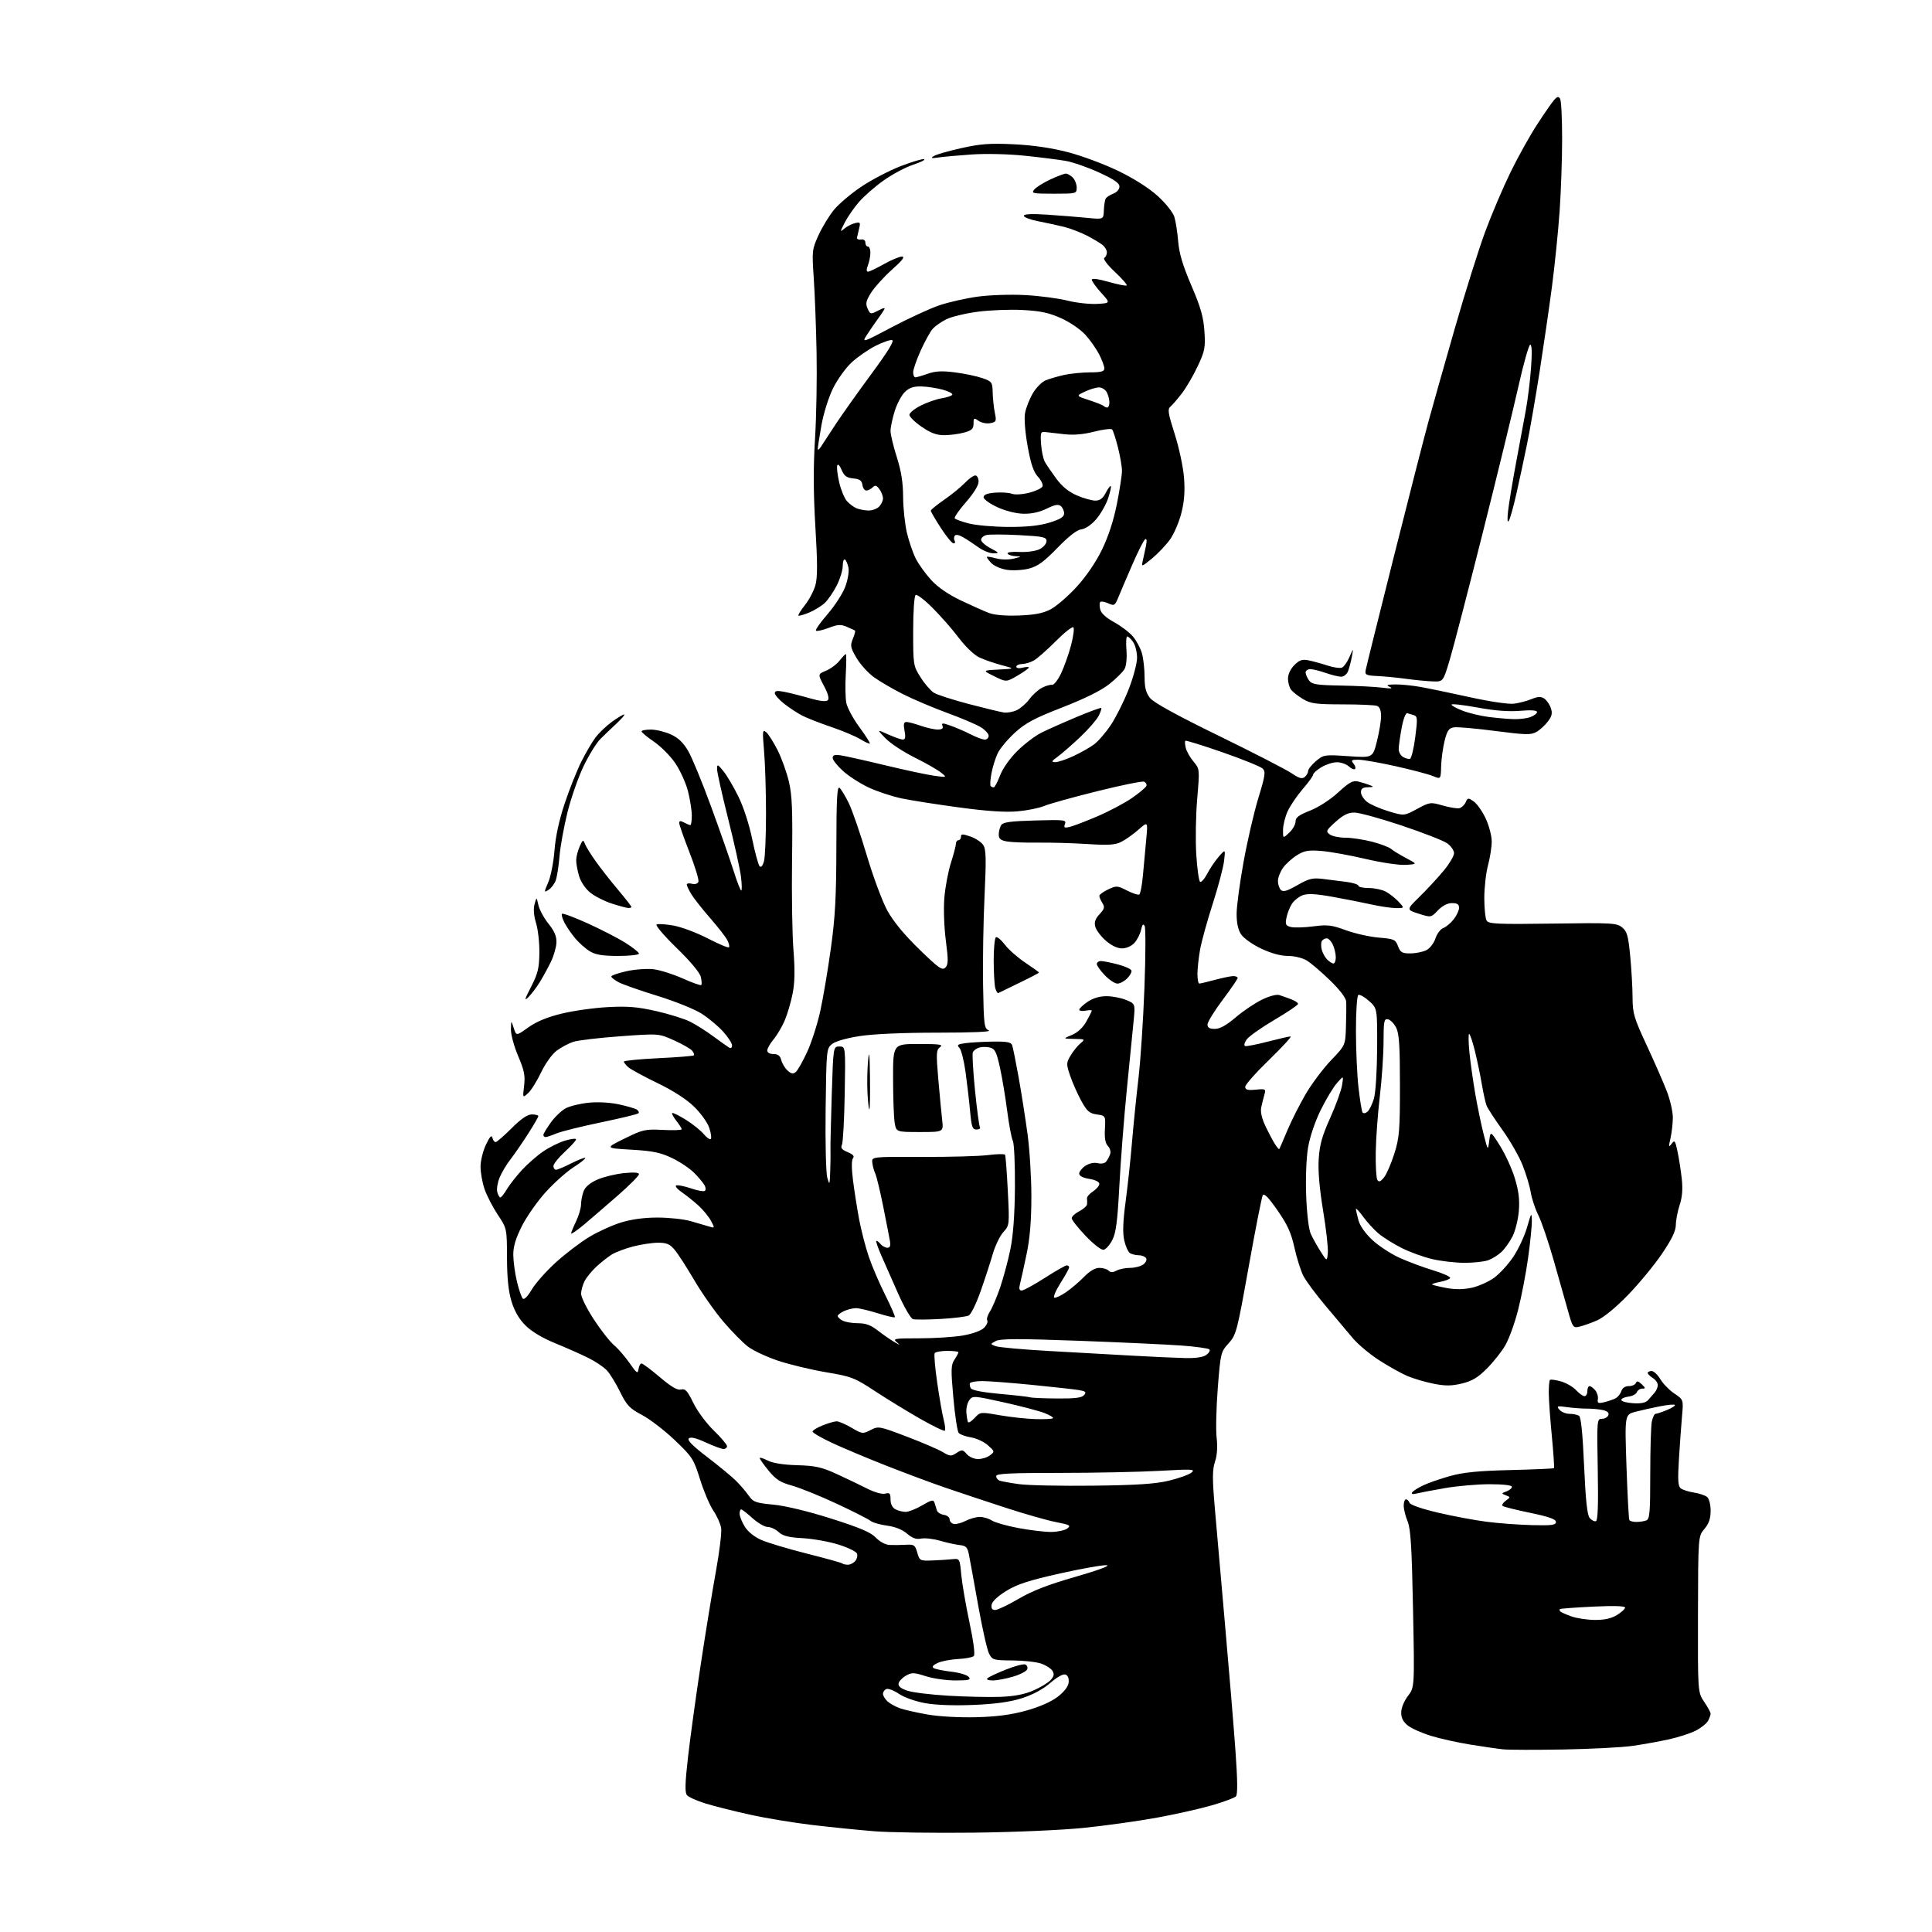 <?xml version="1.0" encoding="UTF-8" standalone="no"?>
<svg 
  version="1.1" 
  xmlns="http://www.w3.org/2000/svg" 
  xmlns:xlink="http://www.w3.org/1999/xlink" 
  xmlns:svg="http://www.w3.org/2000/svg"
  xmlns:rdf="http://www.w3.org/1999/02/22-rdf-syntax-ns#"
  xmlns:cc="http://creativecommons.org/ns#"
  xmlns:dc="http://purl.org/dc/elements/1.1/"
  viewBox="0 0 768 768"
  width="768"
  height="768"
>
<style>svg {background-color: white; }</style>"
<path stroke="none" fill="black" fill-rule="evenodd" d="M387.00,728.51C371.32,728.69 353.55,728.44 347.50,727.95C341.45,727.46 330.43,726.35 323.00,725.47C315.57,724.60 304.34,722.74 298.04,721.34C291.74,719.95 283.81,717.95 280.41,716.90C277.02,715.85 273.72,714.37 273.08,713.60C272.21,712.54 272.31,708.88 273.51,698.35C274.38,690.73 276.66,674.15 278.58,661.50C280.49,648.85 283.21,632.20 284.61,624.50C286.01,616.80 286.94,609.12 286.67,607.43C286.40,605.74 285.01,602.63 283.57,600.51C282.13,598.39 279.76,592.80 278.29,588.09C275.75,579.97 275.23,579.16 268.26,572.51C264.22,568.65 258.35,564.14 255.21,562.48C250.24,559.84 249.14,558.68 246.50,553.30C244.84,549.91 242.45,546.04 241.20,544.71C239.95,543.38 236.58,541.13 233.71,539.72C230.84,538.30 224.94,535.69 220.59,533.91C215.60,531.87 211.28,529.28 208.88,526.88C206.31,524.31 204.51,521.20 203.32,517.29C202.10,513.25 201.56,508.01 201.54,499.92C201.50,488.33 201.50,488.33 197.84,482.82C195.83,479.79 193.47,475.20 192.59,472.62C191.72,470.04 191.01,466.03 191.02,463.72C191.03,461.40 192.00,457.48 193.18,455.00C194.68,451.83 195.44,451.02 195.73,452.25C195.96,453.21 196.53,454.00 197.01,454.00C197.48,454.00 200.34,451.52 203.37,448.50C207.18,444.69 209.66,443.00 211.43,443.00C212.85,443.00 214.00,443.31 214.00,443.68C214.00,444.05 212.10,447.32 209.78,450.93C207.46,454.54 204.33,459.07 202.82,461.00C201.32,462.93 199.42,466.12 198.60,468.09C197.78,470.07 197.36,472.66 197.67,473.84C197.98,475.03 198.53,476.00 198.90,476.00C199.27,476.00 200.43,474.55 201.48,472.77C202.53,470.99 205.20,467.57 207.42,465.16C209.64,462.75 213.43,459.42 215.86,457.76C218.28,456.09 222.22,454.13 224.63,453.41C227.03,452.69 229.00,452.47 229.00,452.92C229.00,453.37 226.98,455.61 224.50,457.89C222.03,460.17 220.00,462.71 220.00,463.52C220.00,464.33 220.46,465.00 221.03,465.00C221.60,465.00 224.35,463.84 227.13,462.43C229.92,461.02 232.40,460.06 232.64,460.30C232.88,460.55 230.79,462.21 228.00,464.00C225.21,465.79 220.23,470.23 216.93,473.88C213.63,477.52 209.37,483.60 207.46,487.38C204.97,492.34 204.01,495.56 204.04,498.88C204.06,501.42 204.70,506.15 205.48,509.39C206.25,512.63 207.30,515.70 207.81,516.21C208.37,516.77 209.76,515.38 211.37,512.63C212.83,510.15 217.14,505.29 220.95,501.83C224.77,498.37 230.72,493.83 234.18,491.74C237.64,489.65 243.34,487.05 246.84,485.97C250.97,484.69 256.08,484.00 261.39,484.00C265.88,484.00 271.80,484.63 274.53,485.41C277.26,486.18 280.56,487.15 281.85,487.55C284.16,488.27 284.17,488.23 282.68,485.39C281.85,483.80 279.67,481.11 277.84,479.41C276.00,477.71 272.96,475.26 271.08,473.97C269.19,472.67 268.19,471.44 268.84,471.22C269.50,471.00 272.11,471.53 274.64,472.39C277.18,473.26 279.64,473.72 280.13,473.42C280.63,473.11 280.61,472.15 280.09,471.19C279.58,470.26 277.74,468.05 275.99,466.28C274.25,464.51 270.28,461.84 267.16,460.35C262.55,458.14 259.55,457.52 251.00,457.02C240.50,456.41 240.50,456.41 248.25,452.60C255.52,449.01 256.45,448.80 263.50,449.16C267.62,449.37 271.00,449.25 271.00,448.90C271.00,448.56 270.05,447.06 268.89,445.58C267.72,444.10 266.97,442.70 267.21,442.46C267.45,442.22 269.86,443.40 272.57,445.08C275.28,446.76 278.49,449.33 279.71,450.78C280.92,452.23 282.20,453.13 282.56,452.78C282.91,452.42 282.64,450.44 281.95,448.36C281.27,446.28 278.56,442.49 275.92,439.93C272.87,436.95 267.59,433.55 261.32,430.52C255.92,427.91 250.71,425.08 249.75,424.23C248.79,423.38 248.00,422.38 248.00,422.00C248.00,421.62 254.15,421.02 261.67,420.65C269.18,420.29 275.55,419.79 275.81,419.52C276.07,419.26 275.76,418.42 275.13,417.65C274.49,416.89 271.24,415.04 267.91,413.54C261.85,410.82 261.85,410.82 246.50,411.94C238.06,412.55 229.66,413.55 227.83,414.16C226.00,414.78 223.06,416.35 221.29,417.66C219.46,419.02 216.80,422.73 215.08,426.33C213.43,429.79 211.11,433.49 209.91,434.56C207.75,436.50 207.75,436.50 208.34,431.61C208.82,427.58 208.40,425.49 205.96,419.76C204.32,415.90 203.05,411.16 203.10,409.15C203.20,405.50 203.20,405.50 204.22,408.66C205.24,411.82 205.24,411.82 209.96,408.44C213.12,406.16 217.44,404.36 223.09,402.97C227.71,401.83 236.00,400.65 241.50,400.35C249.51,399.92 253.35,400.23 260.83,401.92C265.96,403.09 272.03,404.98 274.33,406.13C276.62,407.28 280.75,409.89 283.50,411.93C286.25,413.96 289.06,415.96 289.75,416.37C290.53,416.84 291.00,416.54 291.00,415.56C291.00,414.71 289.40,412.24 287.45,410.07C285.49,407.91 281.66,404.71 278.93,402.96C276.20,401.20 268.36,398.04 261.52,395.93C254.67,393.82 247.70,391.38 246.03,390.52C244.37,389.65 243.00,388.60 243.00,388.18C243.00,387.76 245.72,386.81 249.04,386.07C252.37,385.33 257.20,384.98 259.79,385.29C262.38,385.60 267.60,387.25 271.39,388.95C275.19,390.65 278.50,391.83 278.76,391.57C279.03,391.31 278.94,389.83 278.57,388.30C278.17,386.61 274.34,382.04 268.95,376.81C264.03,372.03 260.45,367.84 260.99,367.51C261.53,367.17 264.57,367.36 267.74,367.93C270.91,368.50 277.04,370.80 281.36,373.04C285.68,375.28 289.47,376.87 289.78,376.56C290.08,376.25 289.77,374.93 289.07,373.63C288.37,372.32 285.29,368.38 282.23,364.88C279.17,361.37 275.85,357.15 274.84,355.50C273.83,353.85 273.01,352.11 273.00,351.63C273.00,351.16 273.93,351.01 275.06,351.31C276.27,351.62 277.33,351.30 277.63,350.52C277.91,349.80 276.31,344.52 274.07,338.79C271.83,333.07 270.00,327.83 270.00,327.16C270.00,326.25 270.51,326.20 271.93,326.96C273.00,327.53 274.12,328.00 274.43,328.00C274.75,328.00 275.00,326.29 275.00,324.21C275.00,322.13 274.31,317.74 273.47,314.46C272.62,311.18 270.34,306.17 268.40,303.33C266.45,300.48 262.65,296.66 259.96,294.83C257.26,293.00 255.04,291.16 255.03,290.75C255.01,290.34 256.69,290.01 258.75,290.02C260.81,290.03 264.37,290.89 266.65,291.93C269.58,293.26 271.62,295.20 273.56,298.51C275.07,301.09 279.21,311.14 282.75,320.85C286.30,330.56 290.30,341.99 291.64,346.25C292.98,350.51 294.34,354.00 294.65,354.00C294.97,354.00 294.92,351.50 294.54,348.44C294.15,345.38 291.85,334.99 289.42,325.35C286.99,315.71 285.02,306.85 285.04,305.66C285.07,303.67 285.26,303.73 287.53,306.50C288.89,308.15 291.56,312.66 293.47,316.53C295.53,320.69 297.79,327.62 299.00,333.50C300.13,338.97 301.46,343.86 301.97,344.37C302.53,344.93 303.20,344.16 303.69,342.39C304.14,340.80 304.50,332.30 304.50,323.50C304.50,314.70 304.16,303.50 303.73,298.61C303.04,290.54 303.11,289.85 304.57,291.05C305.44,291.78 307.48,294.99 309.10,298.19C310.71,301.39 312.74,307.04 313.61,310.75C314.88,316.18 315.12,322.30 314.85,342.00C314.67,355.48 314.92,371.52 315.41,377.66C316.04,385.63 315.95,390.58 315.08,394.97C314.42,398.36 312.99,403.18 311.92,405.69C310.84,408.20 308.84,411.58 307.48,413.21C306.12,414.83 305.00,416.79 305.00,417.58C305.00,418.43 306.00,419.00 307.48,419.00C309.27,419.00 310.13,419.67 310.57,421.43C310.91,422.76 312.03,424.62 313.07,425.56C314.52,426.87 315.29,427.01 316.33,426.14C317.09,425.51 319.13,421.91 320.87,418.14C322.60,414.37 324.95,407.06 326.08,401.89C327.21,396.73 329.10,385.52 330.28,377.00C332.00,364.66 332.44,356.47 332.47,336.83C332.49,317.47 332.76,312.39 333.73,313.19C334.40,313.75 336.08,316.52 337.45,319.35C338.82,322.18 342.01,331.45 344.54,339.95C347.06,348.45 350.75,358.35 352.72,361.95C355.08,366.24 359.43,371.53 365.34,377.28C373.13,384.87 374.56,385.87 375.78,384.65C376.98,383.45 377.01,381.78 375.98,373.86C375.29,368.56 375.04,361.18 375.40,356.83C375.75,352.61 376.93,346.36 378.02,342.95C379.11,339.53 380.00,336.12 380.00,335.37C380.00,334.62 380.45,334.00 381.00,334.00C381.55,334.00 382.00,333.38 382.00,332.62C382.00,331.46 382.60,331.44 385.73,332.52C387.78,333.22 390.08,334.74 390.84,335.89C391.98,337.60 392.08,341.25 391.37,356.24C390.89,366.28 390.63,382.20 390.79,391.62C391.07,407.56 391.22,408.79 393.07,409.62C394.29,410.16 386.49,410.50 372.78,410.50C359.00,410.50 347.15,411.02 341.73,411.86C336.51,412.66 332.06,413.94 330.73,415.02C328.55,416.78 328.49,417.38 328.20,440.83C328.03,454.20 328.33,466.31 328.86,468.17C329.76,471.29 329.83,471.12 330.03,465.50C330.15,462.20 330.19,458.38 330.13,457.00C330.07,455.62 330.30,445.84 330.63,435.25C331.24,416.00 331.24,416.00 333.68,416.00C336.12,416.00 336.12,416.00 335.79,434.75C335.61,445.06 335.11,454.22 334.68,455.11C334.09,456.32 334.66,457.03 336.96,457.99C339.09,458.87 339.74,459.61 339.08,460.40C338.48,461.12 338.48,464.32 339.06,469.02C339.57,473.14 340.67,480.13 341.49,484.57C342.32,489.01 344.06,495.76 345.36,499.57C346.66,503.38 349.61,510.26 351.92,514.85C354.23,519.45 355.94,523.39 355.71,523.62C355.48,523.85 352.42,523.13 348.90,522.03C345.38,520.93 341.51,520.02 340.30,520.01C339.09,520.01 336.95,520.52 335.55,521.16C334.15,521.80 333.00,522.68 333.00,523.13C333.00,523.57 333.87,524.40 334.93,524.96C336.00,525.53 338.75,526.00 341.04,526.00C344.11,526.00 346.18,526.75 348.86,528.85C350.86,530.41 353.85,532.49 355.50,533.45C357.77,534.79 358.03,534.82 356.56,533.61C354.75,532.11 355.37,532.00 365.48,532.00C371.45,532.00 379.24,531.49 382.79,530.88C386.59,530.22 390.04,528.96 391.16,527.84C392.21,526.79 392.79,525.47 392.45,524.92C392.11,524.37 392.59,522.75 393.51,521.34C394.44,519.93 396.27,515.61 397.59,511.74C398.90,507.88 400.73,501.07 401.64,496.61C402.75,491.21 403.36,482.98 403.45,472.00C403.52,462.93 403.15,454.60 402.62,453.50C402.08,452.40 401.07,447.00 400.36,441.50C399.65,436.00 398.35,428.24 397.47,424.25C396.11,418.12 395.50,416.91 393.50,416.41C392.21,416.09 390.25,416.10 389.16,416.45C388.08,416.79 386.97,417.65 386.70,418.35C386.43,419.05 386.82,425.80 387.57,433.36C388.33,440.91 389.21,447.52 389.53,448.05C389.85,448.57 389.26,449.00 388.20,449.00C386.55,449.00 386.20,448.00 385.63,441.75C385.27,437.76 384.45,430.75 383.82,426.16C383.19,421.57 382.08,417.22 381.35,416.49C380.25,415.40 380.67,415.09 383.76,414.67C385.82,414.39 390.71,414.11 394.63,414.05C400.06,413.96 401.89,414.28 402.32,415.40C402.63,416.20 403.79,421.96 404.91,428.18C406.02,434.41 407.62,444.58 408.46,450.78C409.31,456.99 409.99,468.24 409.99,475.78C409.98,485.31 409.40,492.25 408.09,498.50C407.06,503.45 405.89,508.74 405.50,510.25C404.98,512.25 405.15,513.00 406.14,513.00C406.89,513.00 411.01,510.75 415.30,508.00C419.60,505.25 423.53,503.00 424.05,503.00C424.57,503.00 425.00,503.36 425.00,503.80C425.00,504.23 423.45,507.05 421.55,510.05C419.66,513.05 418.56,515.66 419.11,515.85C419.65,516.04 421.79,515.03 423.86,513.60C425.92,512.17 429.13,509.42 431.00,507.50C433.17,505.26 435.33,504.00 437.00,504.00C438.43,504.00 440.09,504.49 440.69,505.09C441.48,505.88 442.35,505.88 443.83,505.09C444.95,504.49 447.39,504.00 449.24,504.00C451.10,504.00 453.45,503.39 454.46,502.65C455.48,501.91 455.99,500.79 455.59,500.15C455.20,499.52 453.90,498.99 452.69,498.98C451.49,498.98 449.90,498.59 449.18,498.13C448.45,497.67 447.43,495.39 446.90,493.06C446.23,490.08 446.39,485.55 447.45,477.67C448.27,471.53 449.42,460.88 449.99,454.00C450.57,447.12 451.72,435.74 452.55,428.70C453.38,421.66 454.46,405.46 454.93,392.70C455.41,379.94 455.45,368.86 455.02,368.08C454.45,367.06 454.05,367.52 453.57,369.70C453.20,371.37 452.01,373.69 450.91,374.86C449.76,376.11 447.70,377.00 446.00,377.00C444.15,377.00 441.76,375.85 439.53,373.89C437.58,372.18 435.71,369.68 435.37,368.33C434.93,366.57 435.41,365.19 437.09,363.40C439.06,361.30 439.24,360.61 438.21,358.97C437.55,357.90 437.00,356.62 437.00,356.13C437.00,355.63 438.56,354.49 440.47,353.58C443.78,352.01 444.14,352.03 448.01,354.00C450.24,355.14 452.44,355.85 452.89,355.57C453.34,355.29 454.00,351.79 454.35,347.78C454.71,343.78 455.29,337.35 455.66,333.51C456.31,326.52 456.31,326.52 452.64,329.74C450.62,331.51 447.58,333.69 445.87,334.57C443.31,335.89 440.87,336.06 432.13,335.51C426.28,335.14 417.45,334.89 412.50,334.96C407.55,335.02 402.04,334.81 400.25,334.49C397.74,334.04 397.00,333.41 397.02,331.70C397.02,330.49 397.46,328.82 397.98,328.00C398.72,326.83 401.69,326.42 411.47,326.15C423.09,325.82 423.97,325.92 423.34,327.54C422.79,328.99 423.10,329.20 425.09,328.75C426.41,328.46 431.32,326.59 436.00,324.60C440.68,322.62 446.94,319.31 449.93,317.25C452.92,315.19 455.53,312.99 455.72,312.37C455.92,311.75 455.48,311.02 454.75,310.73C454.02,310.45 445.57,312.17 435.99,314.56C426.40,316.95 416.97,319.57 415.03,320.40C413.09,321.22 408.35,322.18 404.50,322.52C399.73,322.95 392.39,322.47 381.50,321.00C372.70,319.82 362.35,318.20 358.50,317.40C354.65,316.59 348.74,314.65 345.38,313.08C342.01,311.51 337.40,308.55 335.13,306.50C332.86,304.44 331.00,302.10 331.00,301.27C331.00,300.16 331.82,299.90 334.25,300.27C336.04,300.54 344.02,302.32 352.00,304.24C359.98,306.16 368.75,308.03 371.50,308.40C376.50,309.07 376.50,309.07 374.00,307.06C372.62,305.96 367.90,303.27 363.50,301.08C359.10,298.90 353.93,295.48 352.00,293.50C348.50,289.88 348.50,289.88 353.00,291.92C355.48,293.04 358.11,293.97 358.86,293.98C359.88,293.99 360.06,293.11 359.57,290.50C359.07,287.84 359.25,287.00 360.33,287.00C361.11,287.00 363.66,287.68 366.00,288.50C368.34,289.32 371.37,290.00 372.73,290.00C374.48,290.00 375.05,289.57 374.66,288.56C374.19,287.33 374.64,287.31 377.90,288.47C379.99,289.20 383.55,290.75 385.81,291.90C388.07,293.06 390.61,294.00 391.46,294.00C392.31,294.00 393.00,293.32 393.00,292.49C393.00,291.65 391.56,290.09 389.79,289.02C388.03,287.95 382.07,285.42 376.54,283.40C371.02,281.38 363.12,278.03 359.00,275.96C354.88,273.89 349.62,270.82 347.32,269.14C345.02,267.46 341.93,264.03 340.46,261.52C338.06,257.42 337.91,256.64 339.02,253.94C339.71,252.29 340.10,250.82 339.88,250.67C339.67,250.52 338.21,249.85 336.63,249.17C334.23,248.14 333.02,248.21 329.35,249.61C326.93,250.53 324.69,251.02 324.36,250.70C324.04,250.37 326.10,247.43 328.94,244.16C331.78,240.89 334.94,236.03 335.96,233.35C336.99,230.65 337.58,227.24 337.29,225.72C337.00,224.21 336.36,222.73 335.88,222.43C335.40,222.13 335.00,223.27 335.00,224.97C335.00,226.67 333.92,230.19 332.60,232.78C331.28,235.38 329.13,238.49 327.84,239.70C326.54,240.91 323.74,242.63 321.63,243.51C319.51,244.39 317.60,244.93 317.38,244.71C317.16,244.49 318.33,242.60 319.98,240.52C321.64,238.44 323.51,234.88 324.14,232.62C325.00,229.53 324.99,223.75 324.13,209.50C323.33,196.14 323.28,185.75 323.98,174.50C324.53,165.70 324.80,150.18 324.60,140.00C324.40,129.82 323.89,116.50 323.47,110.40C322.74,99.70 322.81,99.09 325.39,93.47C326.85,90.26 329.62,85.72 331.54,83.38C333.46,81.04 338.37,76.89 342.46,74.16C346.54,71.43 353.55,67.78 358.04,66.04C362.53,64.31 366.72,63.07 367.35,63.28C367.98,63.50 366.02,64.49 363.00,65.48C359.98,66.48 354.69,69.29 351.26,71.73C347.82,74.17 343.40,78.04 341.42,80.33C339.44,82.62 336.91,86.30 335.78,88.50C333.87,92.23 333.86,92.39 335.62,90.89C336.65,90.01 338.55,89.03 339.84,88.71C341.96,88.19 342.12,88.39 341.51,90.80C341.15,92.27 340.77,93.92 340.67,94.48C340.58,95.04 341.29,95.37 342.25,95.21C343.29,95.03 344.00,95.54 344.00,96.46C344.00,97.31 344.45,98.00 345.00,98.00C345.55,98.00 346.00,99.10 346.00,100.43C346.00,101.77 345.56,104.02 345.02,105.43C344.38,107.12 344.39,108.00 345.04,108.00C345.58,108.00 348.42,106.65 351.35,105.00C354.27,103.35 357.50,102.00 358.53,102.00C359.85,102.00 358.70,103.52 354.61,107.16C351.43,109.99 347.70,114.11 346.31,116.29C344.23,119.60 343.99,120.68 344.89,122.67C345.95,124.99 346.07,125.02 349.10,123.45C351.38,122.27 352.01,122.19 351.43,123.17C351.00,123.90 349.66,125.85 348.45,127.50C347.25,129.15 345.42,131.84 344.38,133.47C342.59,136.29 343.07,136.13 354.50,130.08C361.10,126.58 369.59,122.67 373.36,121.38C377.13,120.10 384.10,118.53 388.86,117.89C393.69,117.25 401.99,116.99 407.70,117.31C413.31,117.62 420.80,118.61 424.34,119.50C427.88,120.39 433.18,120.97 436.12,120.81C441.46,120.50 441.46,120.50 437.73,116.38C435.68,114.11 434.00,111.78 434.00,111.20C434.00,110.54 436.52,110.86 440.68,112.05C444.36,113.10 447.60,113.74 447.87,113.46C448.15,113.18 446.03,110.75 443.16,108.06C440.24,105.32 438.39,102.88 438.97,102.52C439.54,102.17 440.00,101.17 440.00,100.30C440.00,99.43 439.21,98.10 438.25,97.34C437.29,96.57 434.48,94.91 432.00,93.63C429.52,92.36 425.48,90.81 423.00,90.19C420.52,89.57 415.91,88.57 412.75,87.96C409.59,87.35 407.00,86.38 407.00,85.79C407.00,85.07 409.99,84.92 416.25,85.33C421.34,85.67 428.46,86.24 432.08,86.59C438.67,87.25 438.67,87.25 438.80,83.57C438.88,81.55 439.22,79.45 439.57,78.89C439.91,78.33 441.28,77.47 442.60,76.96C443.96,76.44 445.00,75.23 445.00,74.16C445.00,72.78 442.85,71.30 436.86,68.56C432.38,66.51 426.42,64.43 423.61,63.95C420.80,63.46 413.43,62.53 407.22,61.89C400.72,61.22 391.83,61.02 386.22,61.41C380.88,61.78 374.93,62.31 373.00,62.60C370.19,63.01 369.84,62.90 371.23,62.02C372.19,61.41 377.14,59.99 382.23,58.86C389.82,57.17 393.59,56.90 403.00,57.35C410.54,57.71 417.95,58.79 424.50,60.49C430.00,61.91 439.05,65.29 444.62,67.99C450.93,71.06 456.83,74.82 460.30,78.00C463.46,80.88 466.29,84.47 466.85,86.29C467.38,88.06 468.06,92.43 468.35,96.01C468.73,100.72 470.18,105.56 473.59,113.51C477.31,122.18 478.40,126.02 478.78,131.68C479.21,138.17 478.95,139.50 476.13,145.53C474.42,149.19 471.58,154.06 469.83,156.35C468.08,158.63 466.02,161.02 465.25,161.66C464.07,162.65 464.33,164.32 466.97,172.56C468.70,177.97 470.34,185.67 470.67,189.89C471.08,195.33 470.78,199.35 469.60,204.00C468.69,207.57 466.66,212.29 465.08,214.49C463.51,216.68 460.30,220.05 457.95,221.99C453.80,225.40 453.69,225.43 454.25,223.00C454.56,221.62 455.13,218.98 455.52,217.12C455.96,214.98 455.85,213.97 455.22,214.36C454.67,214.70 452.41,219.14 450.20,224.24C447.98,229.33 445.48,235.19 444.64,237.25C443.19,240.78 442.95,240.94 440.55,239.84C439.14,239.20 437.71,238.95 437.38,239.29C437.04,239.63 437.03,240.98 437.36,242.28C437.73,243.79 439.75,245.64 442.91,247.35C445.64,248.84 449.00,251.40 450.39,253.06C451.79,254.71 453.39,257.74 453.96,259.78C454.52,261.83 454.99,266.03 454.99,269.12C455.00,273.34 455.53,275.41 457.15,277.46C458.58,279.28 467.66,284.28 484.40,292.45C498.20,299.19 511.25,305.90 513.39,307.35C516.38,309.39 517.60,309.74 518.64,308.88C519.39,308.26 520.00,307.18 520.00,306.47C520.00,305.76 521.40,304.00 523.12,302.55C526.17,299.99 526.47,299.94 535.97,300.59C545.69,301.26 545.69,301.26 547.35,294.68C548.26,291.05 549.00,286.54 549.00,284.65C549.00,282.44 548.44,281.00 547.42,280.61C546.55,280.27 540.36,280.00 533.67,280.00C523.13,279.99 521.03,279.71 518.00,277.91C516.08,276.76 513.94,275.10 513.25,274.22C512.56,273.34 512.00,271.33 512.00,269.76C512.00,268.04 513.00,265.90 514.53,264.38C516.59,262.32 517.65,261.98 520.28,262.52C522.05,262.88 525.40,263.81 527.72,264.57C530.05,265.33 532.60,265.71 533.40,265.40C534.20,265.09 535.57,263.19 536.44,261.17C538.04,257.50 538.04,257.50 537.39,261.00C537.04,262.93 536.36,265.51 535.90,266.75C535.43,268.00 534.20,269.00 533.15,269.00C532.11,269.00 529.34,268.33 527.00,267.50C524.66,266.68 521.91,266.00 520.87,266.00C519.84,266.00 519.00,266.59 519.00,267.31C519.00,268.03 519.61,269.45 520.35,270.47C521.52,272.06 523.31,272.35 533.10,272.52C539.37,272.63 546.75,273.01 549.50,273.37C552.93,273.81 553.87,273.72 552.50,273.08C550.87,272.31 551.25,272.13 554.57,272.07C556.80,272.03 561.30,272.47 564.57,273.05C567.83,273.63 576.72,275.48 584.32,277.15C592.24,278.90 599.71,280.00 601.82,279.73C603.84,279.48 606.97,278.66 608.78,277.91C611.19,276.90 612.51,276.83 613.78,277.62C614.72,278.22 615.92,279.90 616.44,281.36C617.19,283.45 616.96,284.58 615.35,286.75C614.22,288.26 612.17,290.15 610.77,290.94C608.55,292.20 606.54,292.15 594.37,290.57C586.74,289.57 579.38,288.93 578.00,289.13C575.93,289.44 575.29,290.36 574.25,294.50C573.57,297.25 572.95,301.82 572.87,304.65C572.74,309.79 572.74,309.79 569.62,308.49C567.90,307.78 561.27,306.03 554.88,304.60C548.49,303.17 541.80,302.00 540.01,302.00C537.21,302.00 536.93,302.21 538.02,303.52C538.72,304.36 539.00,305.33 538.65,305.68C538.30,306.03 537.19,305.57 536.18,304.66C535.17,303.75 533.03,303.00 531.42,303.00C529.81,303.01 527.04,303.90 525.25,304.99C523.46,306.08 522.00,307.40 522.00,307.92C522.00,308.45 520.13,311.04 517.84,313.68C515.56,316.32 512.87,320.29 511.86,322.49C510.86,324.70 510.03,328.04 510.02,329.92C510.00,333.35 510.00,333.35 512.50,331.00C513.88,329.71 515.00,327.72 515.00,326.57C515.00,324.97 516.31,323.98 520.75,322.24C524.11,320.92 528.76,317.92 531.92,315.02C536.40,310.92 537.79,310.16 539.92,310.67C541.34,311.02 543.40,311.65 544.50,312.09C546.24,312.77 546.14,312.88 543.75,312.94C541.72,312.98 541.00,313.51 541.00,314.93C541.00,315.99 542.08,317.70 543.39,318.74C544.71,319.77 548.56,321.46 551.96,322.49C558.13,324.36 558.13,324.36 563.32,321.56C568.37,318.84 568.63,318.80 573.50,320.20C576.25,320.99 579.23,321.47 580.12,321.27C581.01,321.07 582.13,320.02 582.62,318.93C583.45,317.07 583.63,317.05 585.86,318.61C587.15,319.52 589.29,322.57 590.60,325.38C591.91,328.20 592.98,332.30 592.98,334.50C592.98,336.70 592.31,340.98 591.50,344.00C590.69,347.02 590.03,352.88 590.03,357.00C590.03,361.12 590.46,365.18 590.98,366.00C591.79,367.28 595.56,367.45 617.21,367.14C640.72,366.80 642.66,366.90 644.80,368.64C646.77,370.23 647.25,371.92 648.03,380.00C648.53,385.23 648.96,392.65 648.97,396.50C649.00,402.87 649.50,404.58 654.58,415.50C657.65,422.10 661.25,430.32 662.58,433.77C663.91,437.22 664.99,441.95 664.98,444.27C664.96,446.60 664.54,450.30 664.04,452.50C663.25,455.95 663.31,456.25 664.47,454.69C665.68,453.06 665.91,453.35 666.83,457.69C667.40,460.34 668.15,465.20 668.52,468.50C668.98,472.68 668.73,475.86 667.69,479.00C666.88,481.48 666.19,485.04 666.17,486.92C666.14,489.39 664.56,492.64 660.58,498.51C657.53,503.00 651.45,510.36 647.06,514.87C642.21,519.86 637.41,523.79 634.80,524.91C632.43,525.93 629.31,527.03 627.86,527.37C625.32,527.96 625.15,527.72 623.21,520.74C622.10,516.76 619.52,507.65 617.47,500.50C615.42,493.35 612.73,485.48 611.49,483.00C610.25,480.52 608.91,476.48 608.50,474.00C608.10,471.52 606.63,466.64 605.24,463.15C603.85,459.66 600.24,453.36 597.22,449.15C594.20,444.95 591.38,440.60 590.94,439.50C590.51,438.40 589.66,434.57 589.05,431.00C588.45,427.43 587.20,421.46 586.29,417.75C585.37,414.04 584.34,411.00 584.01,411.00C583.68,411.00 583.72,414.26 584.11,418.25C584.50,422.24 585.56,429.77 586.47,435.00C587.38,440.23 588.88,447.43 589.80,451.00C591.47,457.50 591.47,457.50 591.99,453.50C592.50,449.50 592.50,449.50 596.29,455.50C598.37,458.80 601.01,464.58 602.16,468.35C603.70,473.40 604.13,476.84 603.76,481.38C603.49,484.78 602.35,489.35 601.23,491.53C600.11,493.71 598.14,496.48 596.85,497.68C595.56,498.88 593.23,500.35 591.68,500.93C590.14,501.52 585.86,501.99 582.18,501.99C578.51,501.98 572.68,501.31 569.24,500.49C565.80,499.68 560.35,497.69 557.14,496.07C553.93,494.45 549.81,491.87 548.00,490.35C546.19,488.82 543.42,485.80 541.85,483.64C540.28,481.47 539.00,480.10 539.01,480.60C539.01,481.09 539.47,483.14 540.02,485.14C540.64,487.35 542.82,490.42 545.61,492.99C548.12,495.31 552.95,498.46 556.34,500.00C559.73,501.54 565.76,503.78 569.75,504.99C573.74,506.20 576.76,507.58 576.46,508.06C576.17,508.53 574.35,509.22 572.42,509.58C570.49,509.94 569.07,510.41 569.28,510.61C569.48,510.82 572.00,511.43 574.86,511.97C578.39,512.64 581.66,512.62 584.99,511.91C587.69,511.33 591.72,509.54 593.94,507.93C596.16,506.32 599.62,502.53 601.63,499.50C603.64,496.48 606.09,491.19 607.07,487.75C608.71,482.00 608.86,481.80 608.93,485.22C608.97,487.26 608.30,493.92 607.45,500.02C606.60,506.12 604.82,515.41 603.48,520.67C602.15,525.93 599.84,532.30 598.36,534.83C596.88,537.36 593.57,541.52 591.02,544.07C587.47,547.62 585.15,549.00 581.12,549.97C577.00,550.96 574.57,550.98 569.87,550.05C566.57,549.40 561.85,548.01 559.38,546.95C556.90,545.89 551.85,543.06 548.14,540.66C544.43,538.26 539.74,534.32 537.72,531.90C535.69,529.48 530.86,523.74 526.99,519.15C523.11,514.56 519.11,509.16 518.09,507.15C517.07,505.14 515.48,500.11 514.56,495.96C513.26,490.07 511.79,486.83 507.80,481.10C504.24,475.99 502.48,474.19 501.96,475.14C501.55,475.89 499.04,488.65 496.38,503.50C491.75,529.39 491.42,530.63 488.38,534.00C485.28,537.43 485.18,537.84 484.09,551.72C483.48,559.54 483.27,568.45 483.63,571.52C484.06,575.13 483.83,578.50 482.98,581.06C481.92,584.29 481.90,587.69 482.89,599.26C483.55,607.09 485.40,628.12 486.98,646.00C488.57,663.88 490.42,686.28 491.10,695.78C491.97,707.87 492.02,713.38 491.29,714.11C490.71,714.69 486.47,716.27 481.87,717.61C477.27,718.96 467.43,721.17 460.00,722.53C452.57,723.89 439.52,725.72 431.00,726.59C422.11,727.50 403.34,728.32 387.00,728.51zM621.50,695.45C610.50,695.64 599.70,695.62 597.50,695.39C595.30,695.16 589.37,694.30 584.33,693.48C579.29,692.66 572.26,691.09 568.72,689.99C565.17,688.90 561.09,687.07 559.64,685.93C557.81,684.49 557.00,682.91 557.00,680.77C557.00,678.98 558.11,676.23 559.66,674.20C562.32,670.72 562.32,670.72 561.70,639.58C561.21,614.86 560.76,607.67 559.54,604.75C558.69,602.72 558.00,599.92 558.00,598.53C558.00,597.14 558.40,596.00 558.89,596.00C559.38,596.00 560.03,596.63 560.32,597.40C560.64,598.22 565.27,599.82 571.68,601.32C577.63,602.71 586.33,604.33 591.00,604.93C595.67,605.53 603.77,606.13 609.00,606.26C616.88,606.46 618.50,606.24 618.50,605.00C618.50,603.90 615.74,602.93 608.20,601.36C602.53,600.19 597.61,598.95 597.27,598.60C596.93,598.26 597.51,597.34 598.57,596.56C600.47,595.17 600.47,595.13 598.59,594.40C596.77,593.70 596.78,593.62 598.84,592.86C600.03,592.42 601.00,591.60 601.00,591.03C601.00,590.40 597.56,590.00 592.13,590.00C587.25,590.00 579.27,590.70 574.38,591.55C569.50,592.40 564.42,593.36 563.10,593.69C561.59,594.07 560.94,593.91 561.33,593.27C561.68,592.70 563.66,591.44 565.73,590.46C567.79,589.48 572.64,587.80 576.49,586.73C581.74,585.27 587.75,584.68 600.44,584.37C609.75,584.14 617.53,583.80 617.72,583.61C617.92,583.42 617.53,577.69 616.88,570.88C616.22,564.07 615.67,556.37 615.66,553.76C615.65,551.15 615.86,548.80 616.13,548.54C616.40,548.27 618.33,548.53 620.43,549.11C622.53,549.69 625.25,551.25 626.49,552.58C627.72,553.91 629.24,555.00 629.86,555.00C630.49,555.00 631.00,554.10 631.00,553.00C631.00,551.90 631.39,551.00 631.88,551.00C632.36,551.00 633.37,551.74 634.13,552.65C634.88,553.56 635.36,555.15 635.18,556.19C634.91,557.79 635.29,557.97 637.68,557.40C639.23,557.03 641.26,556.34 642.18,555.86C643.11,555.39 644.15,554.10 644.50,553.00C644.90,551.75 646.01,551.00 647.48,551.00C648.78,551.00 650.04,550.44 650.30,549.75C650.64,548.83 651.25,548.97 652.59,550.25C654.18,551.76 654.21,552.00 652.82,552.00C651.94,552.00 650.97,552.64 650.67,553.43C650.36,554.21 648.85,555.00 647.31,555.18C645.76,555.36 644.50,555.95 644.50,556.50C644.50,557.05 646.58,557.63 649.13,557.80C652.30,558.01 654.19,557.62 655.13,556.58C655.88,555.75 657.06,554.40 657.75,553.58C658.44,552.76 659.00,551.39 659.00,550.55C659.00,549.71 658.10,548.45 657.00,547.77C655.90,547.08 655.00,546.18 655.00,545.76C655.00,545.34 655.69,545.00 656.53,545.00C657.38,545.00 658.94,546.46 660.01,548.25C661.08,550.04 663.58,552.60 665.58,553.95C669.22,556.41 669.22,556.41 668.63,562.95C668.31,566.55 667.76,574.24 667.40,580.03C666.89,588.34 667.04,590.78 668.13,591.64C668.88,592.23 671.23,592.99 673.34,593.31C675.45,593.64 677.81,594.43 678.59,595.07C679.40,595.75 680.00,598.06 680.00,600.55C680.00,603.66 679.32,605.66 677.52,607.79C675.05,610.73 675.05,610.73 674.97,641.74C674.90,672.76 674.90,672.76 677.45,676.52C678.85,678.59 680.00,680.70 680.00,681.21C680.00,681.71 679.53,683.00 678.97,684.06C678.40,685.12 676.20,686.88 674.08,687.96C671.96,689.04 667.14,690.60 663.36,691.43C659.59,692.26 653.12,693.42 649.00,694.01C644.88,694.61 632.50,695.25 621.50,695.45zM388.00,682.62C396.16,682.41 401.93,681.66 407.85,680.02C413.04,678.60 417.77,676.53 420.35,674.57C422.99,672.56 424.61,670.48 424.80,668.84C424.99,667.22 424.53,666.03 423.57,665.67C422.63,665.30 420.28,666.59 417.51,668.99C414.60,671.51 410.56,673.68 406.24,675.06C401.50,676.56 395.81,677.36 387.06,677.73C379.31,678.06 372.06,677.80 367.82,677.04C363.93,676.34 359.46,674.77 357.38,673.35C355.38,672.00 353.12,671.12 352.37,671.41C351.62,671.70 351.00,672.56 351.00,673.31C351.00,674.07 351.82,675.43 352.81,676.33C353.81,677.24 356.05,678.47 357.80,679.08C359.54,679.69 364.46,680.80 368.73,681.55C373.23,682.34 381.35,682.79 388.00,682.62zM397.52,674.53C403.10,674.33 407.12,673.57 410.70,672.03C413.54,670.81 416.66,668.93 417.64,667.85C418.99,666.36 419.16,665.47 418.36,664.19C417.78,663.26 415.78,661.96 413.90,661.31C412.03,660.65 406.90,660.08 402.50,660.05C394.81,659.99 394.45,659.88 393.13,657.24C392.37,655.73 390.43,647.08 388.81,638.00C387.19,628.92 385.55,619.92 385.17,618.00C384.58,615.04 384.01,614.45 381.49,614.19C379.84,614.01 376.34,613.24 373.69,612.47C371.05,611.70 367.67,611.32 366.19,611.61C364.23,612.00 362.69,611.47 360.57,609.65C358.71,608.04 355.83,606.90 352.58,606.46C349.78,606.09 346.82,605.22 346.00,604.54C345.18,603.86 339.10,600.78 332.50,597.70C325.90,594.63 317.94,591.41 314.81,590.55C310.22,589.28 308.42,588.13 305.56,584.64C303.60,582.25 302.00,579.99 302.00,579.62C302.00,579.25 303.41,579.68 305.13,580.57C307.15,581.61 311.33,582.28 316.88,582.44C324.14,582.65 326.61,583.20 332.50,585.89C336.35,587.65 341.81,590.27 344.63,591.70C347.67,593.24 350.62,594.07 351.88,593.74C353.68,593.27 354.00,593.62 354.00,596.06C354.00,597.87 354.71,599.31 355.93,599.96C357.00,600.53 358.83,601.00 360.01,601.00C361.18,601.00 364.13,599.83 366.57,598.41C370.37,596.18 371.06,596.04 371.50,597.41C371.77,598.28 372.20,599.64 372.44,600.42C372.68,601.20 373.92,601.99 375.19,602.17C376.46,602.35 377.50,603.17 377.50,603.99C377.50,604.80 378.26,605.62 379.18,605.80C380.11,605.97 382.22,605.42 383.88,604.56C385.54,603.70 388.06,603.00 389.49,603.00C390.91,603.00 393.07,603.64 394.29,604.43C395.50,605.22 400.26,606.57 404.86,607.43C409.46,608.29 415.31,608.99 417.86,608.97C420.41,608.95 423.29,608.34 424.26,607.60C425.82,606.42 425.31,606.13 419.76,605.05C416.32,604.39 407.20,601.79 399.50,599.27C391.80,596.76 381.23,593.24 376.00,591.45C370.77,589.67 360.20,585.73 352.50,582.70C344.80,579.68 335.01,575.56 330.75,573.57C326.49,571.57 323.00,569.55 323.00,569.08C323.00,568.60 324.81,567.49 327.02,566.61C329.23,565.72 331.74,565.00 332.59,565.00C333.45,565.00 336.11,566.15 338.51,567.56C342.73,570.03 342.98,570.06 346.06,568.47C349.19,566.85 349.48,566.91 360.38,571.05C366.49,573.37 372.94,576.14 374.70,577.19C377.63,578.94 378.11,578.97 380.25,577.57C382.40,576.16 382.72,576.20 384.28,578.02C385.23,579.12 387.23,580.00 388.80,580.00C390.35,580.00 392.49,579.33 393.56,578.50C395.45,577.04 395.43,576.94 392.70,574.51C391.16,573.13 388.13,571.72 385.97,571.38C383.81,571.03 381.61,570.23 381.08,569.60C380.56,568.97 379.61,562.71 378.98,555.69C377.96,544.43 378.01,542.63 379.41,540.49C380.29,539.16 381.00,537.83 381.00,537.54C381.00,537.24 379.00,537.00 376.56,537.00C374.12,537.00 371.86,537.41 371.55,537.92C371.24,538.42 371.69,543.71 372.56,549.67C373.42,555.63 374.58,562.23 375.13,564.35C375.68,566.47 375.89,568.44 375.60,568.73C375.31,569.03 370.91,566.90 365.84,564.02C360.76,561.13 352.69,556.19 347.89,553.04C339.69,547.64 338.55,547.20 328.34,545.48C322.38,544.47 313.80,542.41 309.28,540.90C304.76,539.38 299.39,536.88 297.35,535.32C295.31,533.77 290.91,529.30 287.57,525.39C284.23,521.48 279.03,514.08 276.02,508.95C273.01,503.81 269.48,498.35 268.18,496.81C266.29,494.55 265.00,494.00 261.62,494.00C259.31,494.00 254.84,494.67 251.68,495.49C248.53,496.32 244.72,497.75 243.22,498.67C241.73,499.60 239.00,501.74 237.16,503.43C235.33,505.12 233.19,507.72 232.41,509.20C231.64,510.69 231.00,512.99 231.00,514.32C231.00,515.65 233.27,520.22 236.05,524.48C238.83,528.73 242.44,533.34 244.08,534.72C245.72,536.10 248.51,539.32 250.28,541.87C253.12,545.95 253.54,546.23 253.82,544.25C254.00,543.01 254.53,542.00 255.01,542.00C255.49,542.00 258.77,544.45 262.30,547.44C266.90,551.34 269.29,552.74 270.74,552.36C272.41,551.92 273.26,552.85 275.60,557.66C277.17,560.91 280.77,565.77 283.71,568.62C286.62,571.44 289.00,574.25 289.00,574.87C289.00,575.49 288.38,576.00 287.62,576.00C286.86,576.00 283.67,574.82 280.53,573.39C276.64,571.60 274.50,571.10 273.80,571.80C273.10,572.50 275.42,574.84 281.09,579.16C285.66,582.65 290.77,586.86 292.45,588.52C294.13,590.17 296.43,592.84 297.56,594.45C299.43,597.10 300.33,597.44 307.43,598.12C312.17,598.57 321.19,600.74 330.37,603.65C341.82,607.28 346.14,609.12 348.15,611.22C349.71,612.86 351.97,614.06 353.65,614.14C355.22,614.22 358.11,614.19 360.09,614.07C363.35,613.88 363.76,614.15 364.63,617.18C365.56,620.40 365.73,620.49 370.54,620.31C373.27,620.21 376.85,619.99 378.50,619.81C381.50,619.50 381.50,619.50 382.12,626.00C382.46,629.58 383.93,638.10 385.38,644.94C387.00,652.57 387.67,657.73 387.10,658.30C386.59,658.81 383.77,659.35 380.84,659.49C377.90,659.64 374.25,660.34 372.72,661.05C370.85,661.93 370.34,662.59 371.16,663.10C371.82,663.51 374.97,664.15 378.14,664.52C381.31,664.88 384.43,665.82 385.08,666.59C386.06,667.78 385.22,668.00 379.74,668.00C376.16,668.00 370.88,667.24 368.00,666.31C363.34,664.81 362.48,664.78 360.14,666.09C358.70,666.91 357.37,668.30 357.20,669.19C356.99,670.30 358.09,671.21 360.70,672.08C362.79,672.78 370.12,673.68 377.00,674.08C383.88,674.48 393.11,674.68 397.52,674.53zM394.62,668.00C392.81,668.00 391.98,667.64 392.55,667.11C393.07,666.62 396.36,665.07 399.86,663.68C403.35,662.29 406.81,661.37 407.54,661.66C408.28,661.94 408.63,662.80 408.33,663.57C408.04,664.35 405.51,665.66 402.71,666.49C399.92,667.32 396.28,668.00 394.62,668.00zM634.00,643.95C637.78,643.98 640.52,643.37 642.75,642.01C644.54,640.92 646.00,639.58 646.00,639.04C646.00,638.40 641.45,638.26 633.25,638.66C626.24,639.00 620.31,639.44 620.08,639.64C619.85,639.84 619.93,640.27 620.26,640.59C620.58,640.92 622.57,641.80 624.68,642.55C626.78,643.30 630.98,643.93 634.00,643.95zM395.59,640.00C396.54,640.00 400.74,638.00 404.91,635.56C410.36,632.36 416.72,629.90 427.50,626.81C436.56,624.20 441.48,622.38 439.93,622.20C438.51,622.04 430.19,623.50 421.43,625.46C408.92,628.26 404.32,629.76 400.00,632.43C396.65,634.49 394.37,636.64 394.18,637.91C393.96,639.35 394.40,640.00 395.59,640.00zM337.04,622.00C337.99,622.00 339.31,621.33 339.99,620.51C340.67,619.69 340.97,618.37 340.66,617.57C340.36,616.77 337.04,615.16 333.30,613.99C329.56,612.82 323.16,611.68 319.08,611.45C313.41,611.13 311.15,610.55 309.51,609.01C308.34,607.91 306.39,607.00 305.19,607.00C303.99,607.00 301.26,605.42 299.13,603.50C297.00,601.58 294.97,600.00 294.63,600.00C294.28,600.00 294.00,600.79 294.00,601.75C294.01,602.71 294.92,604.99 296.03,606.82C297.27,608.85 299.81,610.91 302.59,612.14C305.09,613.25 313.25,615.69 320.73,617.58C328.21,619.46 334.56,621.23 334.83,621.50C335.11,621.78 336.10,622.00 337.04,622.00zM634.40,604.69C635.17,604.43 635.39,598.23 635.13,584.16C634.77,564.50 634.81,564.00 636.77,564.00C637.88,564.00 639.03,563.36 639.34,562.57C639.71,561.60 638.98,560.93 637.11,560.52C635.58,560.19 632.80,559.93 630.92,559.95C629.04,559.97 625.49,559.71 623.02,559.37C618.97,558.81 618.67,558.90 619.89,560.37C620.64,561.27 622.43,562.01 623.87,562.02C625.32,562.02 627.03,562.37 627.68,562.78C628.47,563.28 629.14,569.88 629.70,582.64C630.31,596.36 630.94,602.22 631.92,603.41C632.68,604.32 633.80,604.90 634.40,604.69zM650.48,605.00C651.77,605.00 653.55,604.73 654.42,604.39C655.78,603.87 656.00,601.30 656.00,586.02C656.00,576.25 656.28,566.84 656.62,565.12C656.97,563.41 657.66,562.00 658.16,562.00C658.66,562.00 660.69,561.32 662.69,560.49C664.68,559.65 666.08,558.75 665.80,558.47C665.52,558.19 662.86,558.44 659.90,559.02C656.93,559.60 652.55,560.58 650.17,561.19C645.85,562.30 645.85,562.30 646.55,582.90C646.94,594.23 647.45,603.84 647.69,604.25C647.92,604.66 649.18,605.00 650.48,605.00zM434.50,590.58C451.94,590.37 459.22,589.89 464.63,588.60C468.55,587.66 472.60,586.21 473.63,585.38C475.31,584.02 474.02,583.95 461.00,584.68C453.02,585.13 435.14,585.50 421.25,585.50C401.39,585.50 396.00,585.77 396.00,586.78C396.00,587.49 396.60,588.29 397.33,588.57C398.06,588.85 401.55,589.48 405.08,589.97C408.61,590.46 421.85,590.73 434.50,590.58zM387.43,563.67C389.68,561.24 389.72,561.24 397.47,562.59C401.74,563.33 408.12,564.02 411.64,564.12C415.16,564.21 418.28,564.06 418.56,563.77C418.85,563.48 417.38,562.57 415.29,561.74C413.21,560.91 405.92,558.99 399.09,557.47C386.99,554.79 386.64,554.77 385.29,556.61C384.53,557.65 384.01,559.85 384.15,561.50C384.28,563.15 384.57,564.86 384.78,565.30C385.00,565.74 386.19,565.00 387.43,563.67zM420.13,555.92C427.36,555.98 430.05,555.64 430.95,554.56C431.94,553.36 431.58,553.03 428.82,552.57C427.00,552.27 418.63,551.35 410.24,550.51C401.85,549.68 392.99,549.00 390.55,549.00C388.11,549.00 385.90,549.36 385.62,549.80C385.35,550.24 385.49,551.17 385.92,551.87C386.41,552.66 390.80,553.50 397.60,554.11C403.60,554.64 408.95,555.25 409.50,555.46C410.05,555.67 414.83,555.88 420.13,555.92zM471.06,539.85C475.35,539.95 478.29,539.51 479.56,538.58C480.62,537.80 481.16,536.82 480.74,536.40C480.32,535.99 475.37,535.30 469.74,534.88C464.11,534.46 445.69,533.61 428.82,532.98C404.79,532.10 397.65,532.12 395.86,533.08C393.57,534.30 393.57,534.30 395.84,535.14C397.09,535.60 406.53,536.45 416.81,537.03C427.09,537.61 442.02,538.45 450.00,538.89C457.98,539.34 467.45,539.77 471.06,539.85zM374.00,524.30C368.77,524.60 363.78,524.63 362.91,524.38C362.04,524.12 359.39,519.55 357.02,514.21C354.65,508.87 351.65,502.07 350.34,499.10C349.04,496.13 348.14,493.53 348.34,493.32C348.55,493.12 349.28,493.64 349.98,494.48C350.68,495.31 351.92,496.00 352.74,496.00C353.81,496.00 354.09,495.23 353.75,493.25C353.49,491.74 352.28,485.55 351.07,479.50C349.85,473.45 348.44,467.60 347.93,466.50C347.42,465.40 346.89,463.44 346.75,462.16C346.50,459.81 346.50,459.81 366.50,459.89C377.50,459.94 389.34,459.61 392.80,459.16C396.27,458.72 399.29,458.66 399.52,459.03C399.75,459.40 400.24,465.86 400.62,473.39C401.30,486.98 401.29,487.09 398.84,489.78C397.48,491.28 395.59,495.20 394.64,498.50C393.68,501.80 391.51,508.45 389.81,513.29C388.12,518.12 386.00,522.45 385.11,522.92C384.23,523.38 379.23,524.00 374.00,524.30zM527.83,498.04C528.01,496.13 527.17,488.56 525.95,481.21C524.50,472.42 523.90,465.40 524.21,460.68C524.57,455.06 525.56,451.52 528.76,444.42C531.01,439.43 533.13,433.58 533.48,431.42C534.12,427.50 534.12,427.50 531.48,430.50C530.02,432.15 527.11,436.99 525.00,441.27C522.73,445.88 520.69,451.93 519.97,456.17C519.27,460.35 518.96,468.31 519.23,475.40C519.50,482.57 520.24,488.72 521.06,490.50C521.81,492.15 523.57,495.30 524.96,497.50C527.50,501.50 527.50,501.50 527.83,498.04zM438.71,496.81C437.80,496.99 434.72,494.61 431.58,491.31C428.53,488.12 426.03,484.95 426.02,484.28C426.01,483.60 427.35,482.35 429.00,481.50C430.65,480.65 432.05,479.40 432.12,478.72C432.18,478.05 432.18,476.99 432.10,476.37C432.03,475.76 433.10,474.51 434.48,473.60C435.87,472.70 437.00,471.35 437.00,470.60C437.00,469.80 435.37,469.00 433.00,468.62C430.44,468.21 429.00,467.45 429.00,466.51C429.00,465.71 430.12,464.31 431.49,463.41C433.00,462.43 434.93,462.02 436.38,462.38C437.77,462.73 439.17,462.46 439.73,461.74C440.26,461.06 440.97,459.73 441.30,458.78C441.64,457.83 441.24,456.39 440.42,455.57C439.39,454.53 439.02,452.45 439.22,448.79C439.50,443.51 439.50,443.51 436.00,443.01C433.03,442.58 432.09,441.74 429.77,437.50C428.27,434.75 426.30,430.30 425.39,427.60C423.83,422.97 423.84,422.54 425.57,419.60C426.58,417.90 428.33,415.73 429.45,414.78C431.45,413.11 431.38,413.06 427.00,412.98C422.50,412.90 422.50,412.90 426.09,411.41C428.37,410.46 430.47,408.51 431.84,406.07C433.03,403.96 434.00,402.01 434.00,401.75C434.00,401.49 432.88,401.49 431.50,401.76C430.12,402.02 429.00,401.84 429.01,401.37C429.01,400.89 430.50,399.49 432.32,398.25C434.46,396.79 437.11,396.00 439.84,396.00C442.17,396.00 445.69,396.68 447.68,397.51C451.29,399.02 451.29,399.02 450.64,405.76C450.29,409.47 449.07,421.73 447.94,433.00C446.82,444.27 445.47,461.56 444.96,471.42C444.21,485.61 443.63,490.08 442.16,492.92C441.14,494.89 439.59,496.64 438.71,496.81zM232.14,486.81C229.31,489.17 227.02,490.75 227.03,490.31C227.05,489.86 227.94,487.70 229.00,485.50C230.06,483.30 230.95,480.29 230.97,478.82C230.98,477.34 231.45,474.95 232.00,473.51C232.63,471.83 234.57,470.19 237.40,468.94C239.83,467.87 244.56,466.70 247.91,466.35C251.96,465.93 254.00,466.07 254.00,466.78C254.00,467.37 250.24,471.15 245.64,475.18C241.04,479.20 234.96,484.44 232.14,486.81zM550.17,468.04C551.18,466.79 553.02,462.55 554.26,458.63C556.27,452.24 556.50,449.43 556.50,431.50C556.50,415.67 556.19,410.88 554.99,408.51C554.16,406.87 552.70,405.37 551.74,405.19C550.19,404.89 550.00,405.86 549.98,414.18C549.97,419.30 549.30,429.04 548.50,435.82C547.70,442.59 546.97,452.54 546.88,457.93C546.79,463.32 547.07,468.31 547.52,469.03C548.13,470.01 548.76,469.78 550.17,468.04zM508.51,456.78C508.65,456.63 510.07,453.35 511.68,449.50C513.29,445.65 516.57,439.12 518.98,435.00C521.39,430.88 525.93,424.80 529.09,421.50C534.82,415.50 534.82,415.50 535.04,408.00C535.17,403.88 535.21,399.45 535.13,398.16C535.05,396.71 532.63,393.51 528.75,389.75C525.31,386.41 521.15,382.85 519.50,381.84C517.76,380.78 514.60,380.01 512.00,380.00C509.11,380.00 505.29,378.95 501.32,377.08C497.88,375.45 494.35,372.94 493.34,371.40C492.12,369.54 491.55,366.83 491.58,363.07C491.61,360.01 492.86,350.75 494.36,342.50C495.85,334.25 498.49,322.87 500.22,317.21C502.94,308.31 503.17,306.74 501.93,305.52C501.14,304.75 494.00,301.85 486.06,299.08C478.12,296.31 471.43,294.24 471.19,294.48C470.95,294.71 471.04,296.02 471.38,297.38C471.72,298.73 473.11,301.16 474.46,302.77C476.91,305.69 476.92,305.73 475.90,317.60C475.35,324.14 475.18,334.11 475.54,339.75C475.90,345.39 476.58,350.24 477.06,350.54C477.53,350.83 478.82,349.37 479.91,347.29C481.00,345.20 483.07,342.15 484.51,340.50C487.14,337.50 487.14,337.50 486.59,342.22C486.29,344.82 484.26,352.47 482.09,359.22C479.91,365.97 477.65,374.17 477.06,377.43C476.48,380.70 476.00,385.08 476.00,387.18C476.00,389.28 476.34,390.99 476.75,390.99C477.16,390.98 479.98,390.31 483.00,389.50C486.02,388.69 489.29,388.02 490.25,388.01C491.21,388.01 492.00,388.34 492.00,388.75C492.00,389.16 489.30,393.10 486.00,397.50C482.70,401.90 480.00,406.29 480.00,407.25C480.00,408.52 480.80,409.00 482.92,409.00C484.93,409.00 487.48,407.59 491.16,404.45C494.09,401.95 498.78,398.79 501.57,397.42C504.58,395.95 507.44,395.19 508.58,395.56C509.64,395.90 511.74,396.65 513.25,397.22C514.76,397.78 516.00,398.61 516.00,399.06C516.00,399.51 511.75,402.38 506.56,405.44C501.36,408.50 496.41,412.01 495.54,413.24C494.66,414.51 494.40,415.63 494.96,415.82C495.50,416.00 499.54,415.21 503.95,414.07C508.35,412.93 512.43,412.00 513.02,412.00C513.61,412.00 509.80,416.16 504.54,421.25C499.28,426.34 494.99,431.19 494.99,432.03C495.00,433.21 495.93,433.46 499.15,433.16C503.10,432.78 503.26,432.87 502.62,435.13C502.25,436.43 501.69,438.71 501.36,440.20C500.98,441.96 501.57,444.56 503.06,447.70C504.32,450.34 506.01,453.53 506.81,454.78C507.62,456.04 508.38,456.94 508.51,456.78zM216.88,452.00C216.40,452.00 216.00,451.62 216.00,451.15C216.00,450.68 217.34,448.45 218.98,446.19C220.62,443.92 223.31,441.37 224.96,440.52C226.60,439.67 230.65,438.69 233.96,438.35C237.49,437.98 242.39,438.23 245.85,438.97C249.08,439.65 252.34,440.59 253.09,441.05C253.83,441.51 254.15,442.19 253.79,442.55C253.43,442.91 246.72,444.53 238.89,446.16C231.05,447.79 223.09,449.77 221.20,450.56C219.31,451.35 217.36,452.00 216.88,452.00zM365.67,450.00C356.26,450.00 356.26,450.00 355.64,446.25C355.30,444.19 355.02,436.31 355.01,428.75C355.00,415.00 355.00,415.00 365.19,415.00C373.58,415.00 375.08,415.22 373.69,416.25C372.17,417.37 372.10,418.65 372.99,429.00C373.54,435.32 374.23,442.64 374.53,445.25C375.07,450.00 375.07,450.00 365.67,450.00zM543.58,441.93C544.35,441.29 545.52,438.91 546.17,436.63C546.84,434.29 547.39,425.65 547.43,416.67C547.50,400.85 547.50,400.85 544.20,397.89C542.39,396.27 540.48,395.21 539.95,395.53C539.42,395.86 539.00,402.21 539.01,409.81C539.01,417.34 539.47,427.50 540.03,432.39C540.59,437.28 541.31,441.69 541.62,442.19C541.93,442.70 542.79,442.59 543.58,441.93zM345.58,441.00C345.35,441.00 345.01,437.96 344.83,434.25C344.65,430.54 344.76,424.80 345.08,421.50C345.51,417.06 345.71,418.81 345.83,428.25C345.92,435.26 345.81,441.00 345.58,441.00zM210.08,396.35C208.30,398.11 208.49,397.36 211.12,392.26C213.81,387.02 214.34,384.87 214.41,378.76C214.46,374.77 213.87,369.45 213.09,366.94C212.19,364.02 211.98,361.32 212.49,359.44C213.29,356.50 213.29,356.50 214.03,359.82C214.44,361.64 216.25,364.97 218.04,367.21C220.42,370.16 221.28,372.21 221.19,374.68C221.12,376.55 220.14,379.98 219.01,382.29C217.89,384.61 215.90,388.23 214.61,390.35C213.31,392.47 211.27,395.17 210.08,396.35zM396.88,394.74C396.53,394.93 395.98,394.05 395.64,392.79C395.30,391.53 395.02,386.59 395.01,381.81C395.01,377.03 395.40,372.87 395.89,372.57C396.38,372.27 397.99,373.61 399.48,375.56C400.96,377.50 404.61,380.71 407.59,382.69C410.56,384.67 413.00,386.43 413.00,386.61C413.00,386.79 409.51,388.62 405.25,390.67C400.99,392.72 397.22,394.55 396.88,394.74zM444.20,391.00C443.20,391.00 440.95,389.52 439.20,387.70C437.44,385.89 436.00,383.86 436.00,383.20C436.00,382.54 436.79,382.02 437.75,382.04C438.71,382.07 441.73,382.67 444.45,383.39C447.17,384.11 449.56,385.19 449.76,385.79C449.96,386.38 449.20,387.80 448.06,388.94C446.93,390.07 445.19,391.00 444.20,391.00zM530.07,383.00C530.58,383.00 531.00,381.90 531.00,380.55C531.00,379.20 530.48,376.95 529.84,375.55C529.20,374.15 528.10,373.00 527.40,373.00C526.69,373.00 525.82,373.48 525.46,374.06C525.11,374.64 525.08,376.18 525.41,377.49C525.73,378.79 526.71,380.57 527.57,381.43C528.44,382.29 529.56,383.00 530.07,383.00zM245.75,380.00C239.48,379.99 236.77,379.55 234.46,378.14C232.78,377.12 230.18,374.81 228.67,373.02C227.16,371.23 225.24,368.42 224.39,366.79C223.54,365.15 223.10,363.56 223.41,363.25C223.72,362.95 228.28,364.64 233.54,367.02C238.80,369.40 245.56,372.87 248.55,374.75C251.55,376.62 254.00,378.57 254.00,379.08C254.00,379.58 250.29,380.00 245.75,380.00zM560.66,378.99C562.77,378.98 565.62,378.40 567.00,377.71C568.39,377.01 569.99,374.94 570.61,373.05C571.22,371.18 572.62,369.32 573.72,368.91C574.82,368.50 576.69,366.94 577.86,365.45C579.04,363.95 580.00,361.89 580.00,360.87C580.00,359.49 579.27,359.00 577.19,359.00C575.39,359.00 573.37,360.04 571.61,361.88C568.85,364.77 568.85,364.77 563.94,363.20C559.03,361.63 559.03,361.63 564.27,356.49C567.15,353.67 571.41,349.07 573.75,346.27C576.09,343.47 578.00,340.27 578.00,339.16C578.00,338.05 576.76,336.27 575.25,335.21C573.74,334.15 565.58,330.97 557.11,328.14C548.65,325.31 540.22,323.00 538.37,323.00C535.90,323.00 533.92,323.98 530.91,326.70C527.13,330.12 526.95,330.49 528.60,331.70C529.58,332.41 532.37,333.00 534.80,333.00C537.22,333.00 541.98,333.71 545.36,334.58C548.74,335.46 552.17,336.75 553.00,337.47C553.83,338.18 556.52,339.83 559.00,341.13C563.50,343.50 563.50,343.50 558.83,343.80C556.22,343.97 549.19,342.93 542.83,341.44C536.60,339.97 528.71,338.55 525.30,338.27C520.12,337.86 518.52,338.13 515.57,339.96C513.63,341.16 511.13,343.42 510.02,344.97C508.91,346.53 508.00,348.89 508.00,350.20C508.00,351.52 508.53,353.13 509.17,353.77C510.07,354.67 511.61,354.23 515.71,351.88C520.29,349.26 521.76,348.89 525.79,349.38C528.38,349.69 532.64,350.23 535.25,350.57C537.86,350.92 540.00,351.61 540.00,352.10C540.00,352.60 541.82,353.00 544.05,353.00C546.28,353.00 549.31,353.63 550.80,354.40C552.28,355.18 554.59,356.98 555.92,358.40C558.35,361.00 558.35,361.00 554.92,360.98C553.04,360.97 548.58,360.31 545.00,359.51C541.42,358.71 534.45,357.34 529.50,356.46C522.93,355.29 519.77,355.13 517.80,355.88C516.32,356.45 514.41,357.97 513.57,359.26C512.72,360.55 511.75,363.02 511.40,364.75C510.85,367.49 511.08,367.98 513.15,368.50C514.46,368.83 518.45,368.71 522.01,368.25C527.67,367.50 529.33,367.70 534.98,369.77C538.54,371.08 544.43,372.40 548.06,372.71C554.20,373.22 554.74,373.46 555.74,376.13C556.68,378.61 557.35,379.00 560.66,378.99zM249.75,360.94C249.06,360.91 246.13,360.12 243.23,359.19C240.33,358.26 236.47,356.31 234.67,354.86C232.74,353.31 230.89,350.58 230.19,348.24C229.54,346.06 229.02,343.20 229.05,341.88C229.07,340.57 229.69,338.15 230.43,336.50C231.65,333.74 231.82,333.66 232.54,335.50C232.97,336.60 234.92,339.75 236.89,342.50C238.85,345.25 242.83,350.32 245.73,353.76C248.63,357.21 251.00,360.25 251.00,360.51C251.00,360.78 250.44,360.97 249.75,360.94zM218.04,353.74C216.19,354.90 216.18,354.84 217.95,350.71C218.95,348.40 220.06,342.68 220.42,338.00C220.86,332.47 222.28,325.94 224.49,319.33C226.36,313.73 229.32,306.31 231.06,302.83C232.80,299.35 235.34,295.01 236.71,293.18C238.08,291.36 241.03,288.54 243.25,286.93C245.48,285.32 247.67,284.00 248.12,284.00C248.57,284.00 247.26,285.56 245.22,287.47C243.17,289.37 240.24,292.19 238.69,293.72C237.14,295.25 234.14,300.10 232.02,304.50C229.90,308.90 227.00,317.20 225.57,322.94C224.15,328.68 222.72,336.56 222.41,340.44C222.09,344.32 221.41,348.64 220.89,350.03C220.37,351.42 219.09,353.09 218.04,353.74zM395.03,313.00C395.41,313.00 396.54,310.87 397.54,308.26C398.61,305.46 401.42,301.47 404.42,298.50C407.22,295.74 411.52,292.47 414.00,291.23C416.48,290.00 422.75,287.21 427.95,285.03C433.14,282.84 437.56,281.23 437.77,281.44C437.98,281.64 437.49,283.09 436.68,284.66C435.87,286.22 432.57,289.99 429.35,293.03C426.13,296.07 422.15,299.54 420.50,300.75C417.94,302.61 417.80,302.94 419.50,302.96C420.60,302.97 423.84,301.89 426.69,300.56C429.55,299.23 433.24,297.14 434.91,295.91C436.57,294.68 439.59,291.18 441.62,288.12C443.64,285.07 446.81,278.74 448.65,274.05C450.49,269.35 452.00,263.70 452.00,261.48C452.00,259.26 451.30,256.44 450.44,255.22C449.59,254.00 448.54,253.00 448.11,253.00C447.68,253.00 447.54,255.41 447.78,258.36C448.03,261.38 447.72,264.65 447.07,265.86C446.44,267.05 443.68,269.78 440.95,271.95C437.71,274.51 431.22,277.72 422.32,281.19C411.21,285.51 407.69,287.38 403.45,291.24C400.58,293.85 397.50,297.54 396.60,299.44C395.70,301.33 394.58,304.92 394.12,307.41C393.65,309.90 393.51,312.18 393.80,312.47C394.09,312.76 394.65,313.00 395.03,313.00zM560.50,301.64C561.05,301.47 561.99,297.62 562.58,293.07C563.53,285.81 563.47,284.75 562.08,284.31C561.21,284.03 560.01,283.67 559.41,283.50C558.78,283.32 557.82,285.84 557.16,289.46C556.52,292.91 556.00,296.67 556.00,297.82C556.00,298.96 556.79,300.36 557.75,300.92C558.71,301.48 559.95,301.80 560.50,301.64zM345.77,295.56C345.57,295.76 343.85,294.98 341.95,293.82C340.05,292.66 334.88,290.49 330.46,288.99C326.04,287.49 320.86,285.47 318.96,284.50C317.06,283.52 313.81,281.40 311.75,279.78C309.69,278.16 308.00,276.26 308.00,275.55C308.00,274.60 308.98,274.46 311.75,275.01C313.81,275.41 318.33,276.55 321.78,277.54C325.92,278.73 328.39,279.01 329.05,278.35C329.70,277.70 329.19,275.77 327.55,272.68C325.06,268.00 325.06,268.00 328.36,266.62C330.18,265.86 332.59,264.06 333.73,262.62C334.86,261.18 335.99,260.00 336.23,260.00C336.47,260.00 336.46,263.57 336.21,267.93C335.96,272.29 336.05,277.44 336.41,279.36C336.77,281.29 339.11,285.64 341.60,289.03C344.10,292.42 345.97,295.36 345.77,295.56zM601.68,285.87C603.99,285.94 607.02,285.56 608.43,285.02C609.85,284.49 611.00,283.59 611.00,283.02C611.00,282.35 608.59,282.19 604.25,282.56C599.68,282.94 594.19,282.52 587.25,281.24C581.61,280.21 577.00,279.69 577.00,280.10C577.00,280.50 579.02,281.61 581.49,282.55C583.95,283.49 588.57,284.59 591.74,285.00C594.91,285.41 599.38,285.80 601.68,285.87zM404.23,282.28C405.74,281.56 407.99,279.58 409.23,277.89C410.48,276.19 412.72,274.17 414.22,273.39C415.72,272.62 417.51,272.10 418.21,272.24C418.91,272.38 420.52,270.34 421.78,267.71C423.04,265.07 424.83,260.04 425.76,256.51C426.68,252.99 427.10,249.77 426.69,249.36C426.28,248.95 423.11,251.45 419.65,254.92C416.19,258.39 412.27,261.84 410.93,262.58C409.59,263.32 407.49,263.95 406.25,263.96C405.01,263.98 404.00,264.46 404.00,265.02C404.00,265.61 405.06,265.77 406.50,265.41C407.88,265.07 409.00,265.04 409.00,265.35C409.00,265.66 406.98,267.10 404.51,268.55C400.01,271.18 400.01,271.18 395.26,268.84C390.50,266.50 390.50,266.50 397.00,266.16C403.50,265.81 403.50,265.81 398.13,264.40C395.18,263.62 391.17,262.23 389.24,261.31C387.25,260.37 383.72,256.99 381.14,253.57C378.62,250.23 373.95,244.89 370.76,241.70C367.58,238.51 364.53,236.17 363.99,236.51C363.42,236.86 363.00,242.91 363.00,250.86C363.00,264.35 363.05,264.69 365.94,269.24C367.55,271.79 369.92,274.53 371.19,275.35C372.46,276.16 378.68,278.17 385.00,279.83C391.32,281.49 397.62,283.01 399.00,283.22C400.38,283.43 402.73,283.01 404.23,282.28zM569.59,270.87C567.34,270.80 562.58,270.34 559.00,269.85C555.42,269.36 550.25,268.85 547.50,268.73C543.14,268.53 542.54,268.25 542.84,266.54C543.03,265.46 548.06,245.21 554.01,221.54C559.96,197.87 566.19,173.55 567.85,167.50C569.50,161.45 574.22,144.80 578.32,130.50C582.42,116.20 587.87,98.88 590.43,92.00C592.98,85.12 597.49,74.55 600.44,68.50C603.39,62.45 608.15,53.90 611.02,49.50C613.88,45.10 616.93,40.70 617.79,39.73C619.00,38.35 619.54,38.24 620.16,39.23C620.61,39.93 620.97,47.02 620.97,55.00C620.98,62.98 620.53,76.03 619.97,84.00C619.41,91.97 618.04,105.47 616.92,114.00C615.79,122.53 613.57,137.82 611.98,148.00C610.38,158.18 608.16,171.00 607.03,176.50C605.91,182.00 604.03,190.78 602.85,196.00C601.68,201.22 600.30,206.18 599.80,207.00C599.21,207.96 599.10,206.51 599.50,203.00C599.85,199.97 601.26,191.43 602.65,184.00C604.04,176.57 605.80,167.12 606.55,163.00C607.31,158.88 608.24,151.34 608.61,146.25C609.05,140.34 608.94,137.00 608.30,137.00C607.76,137.00 605.62,144.54 603.56,153.75C601.49,162.96 595.10,189.18 589.36,212.00C583.61,234.82 577.74,257.44 576.30,262.25C573.68,271.00 573.68,271.00 569.59,270.87zM405.00,244.67C411.27,244.44 414.58,243.80 417.62,242.23C419.88,241.05 424.52,237.06 427.92,233.35C431.75,229.17 435.60,223.54 438.03,218.55C440.59,213.30 442.66,206.97 443.98,200.34C445.09,194.76 446.00,188.83 446.00,187.17C446.00,185.52 445.28,181.31 444.40,177.83C443.52,174.35 442.48,171.15 442.08,170.73C441.68,170.30 438.47,170.69 434.94,171.59C430.61,172.70 426.74,173.03 423.02,172.60C419.98,172.26 416.60,171.87 415.50,171.74C413.70,171.52 413.53,171.99 413.84,176.50C414.03,179.25 414.70,182.44 415.34,183.58C415.98,184.73 418.03,187.74 419.90,190.28C422.20,193.39 424.86,195.55 428.09,196.94C430.72,198.07 434.01,199.00 435.41,199.00C437.24,199.00 438.40,198.13 439.55,195.91C440.43,194.21 441.34,193.00 441.57,193.24C441.80,193.47 441.29,195.72 440.44,198.23C439.58,200.75 437.44,204.46 435.69,206.47C433.80,208.64 431.42,210.26 429.86,210.42C428.11,210.61 424.91,213.09 420.36,217.78C415.03,223.27 412.51,225.11 409.07,226.01C406.62,226.65 402.70,226.88 400.30,226.52C397.84,226.15 395.11,224.96 393.99,223.76C392.91,222.60 392.15,221.51 392.32,221.35C392.48,221.19 394.16,221.47 396.06,221.98C398.03,222.51 400.99,222.54 403.00,222.05C406.11,221.30 406.20,221.19 403.81,221.10C402.33,221.05 400.86,220.58 400.54,220.07C400.21,219.53 402.18,219.25 405.23,219.41C408.21,219.56 411.70,219.08 413.25,218.31C414.76,217.56 416.00,216.13 416.00,215.12C416.00,213.50 414.77,213.23 405.08,212.72C399.07,212.41 393.22,212.39 392.08,212.69C390.93,212.99 390.00,213.85 390.00,214.59C390.00,215.34 391.69,216.84 393.75,217.93C397.26,219.78 397.33,219.91 394.90,219.96C393.47,219.98 390.77,218.89 388.90,217.54C387.03,216.19 384.29,214.39 382.81,213.55C381.12,212.58 379.88,212.38 379.50,213.00C379.16,213.55 379.16,214.45 379.50,215.00C379.84,215.55 379.63,216.00 379.04,216.00C378.44,216.00 376.17,213.23 373.98,209.84C371.79,206.46 370.00,203.38 370.00,203.01C370.00,202.64 372.38,200.69 375.29,198.69C378.20,196.68 381.89,193.68 383.48,192.02C385.07,190.36 386.96,189.00 387.69,189.00C388.41,189.00 389.00,190.09 389.00,191.44C389.00,192.94 387.08,196.08 384.02,199.57C381.28,202.70 379.26,205.61 379.52,206.03C379.78,206.45 382.36,207.39 385.25,208.11C388.14,208.84 395.23,209.45 401.00,209.46C408.33,209.49 413.24,208.96 417.25,207.72C421.54,206.40 423.00,205.47 423.00,204.09C423.00,203.08 422.41,201.75 421.69,201.16C420.71,200.35 419.25,200.62 416.06,202.20C413.26,203.59 410.02,204.30 406.83,204.22C403.93,204.16 399.69,203.09 396.46,201.61C393.46,200.24 391.00,198.46 391.00,197.66C391.00,196.65 392.40,196.09 395.53,195.84C398.03,195.64 401.04,195.84 402.23,196.28C403.48,196.74 406.42,196.56 409.16,195.86C411.78,195.19 414.15,194.05 414.43,193.33C414.70,192.61 413.87,190.88 412.58,189.49C410.85,187.62 409.78,184.45 408.51,177.43C407.50,171.81 407.07,166.38 407.47,164.20C407.84,162.16 409.22,158.65 410.54,156.39C411.85,154.13 414.18,151.77 415.71,151.16C417.25,150.55 420.52,149.60 423.00,149.05C425.48,148.50 430.09,148.04 433.25,148.02C437.75,148.01 439.00,147.67 439.00,146.46C439.00,145.61 438.08,143.12 436.96,140.92C435.83,138.71 433.36,135.19 431.47,133.10C429.52,130.95 425.31,128.07 421.80,126.49C416.95,124.31 413.59,123.60 406.52,123.23C401.53,122.96 393.46,123.28 388.58,123.93C383.69,124.58 378.08,125.94 376.10,126.95C374.12,127.96 371.73,129.64 370.78,130.69C369.83,131.74 367.70,135.60 366.03,139.27C364.36,142.95 363.00,146.87 363.00,147.98C363.00,149.09 363.39,150.00 363.87,150.00C364.36,150.00 366.56,149.36 368.77,148.58C371.82,147.50 374.45,147.37 379.65,148.03C383.42,148.51 388.30,149.54 390.50,150.31C394.32,151.64 394.51,151.91 394.61,156.10C394.67,158.52 395.06,162.13 395.47,164.11C396.16,167.46 396.02,167.76 393.63,168.22C392.20,168.49 390.13,168.08 389.02,167.30C387.15,165.99 387.00,166.08 387.00,168.40C387.00,170.44 386.31,171.10 383.25,171.95C381.19,172.52 377.64,172.99 375.36,172.99C372.29,173.00 369.96,172.13 366.36,169.65C363.69,167.81 361.50,165.67 361.50,164.90C361.50,164.13 363.52,162.48 366.00,161.23C368.48,159.98 372.20,158.68 374.27,158.34C376.35,158.01 378.27,157.37 378.55,156.92C378.83,156.46 377.13,155.56 374.78,154.91C372.43,154.26 368.62,153.68 366.33,153.62C363.27,153.53 361.52,154.10 359.76,155.75C358.44,156.99 356.61,160.41 355.68,163.34C354.76,166.28 354.00,169.86 354.00,171.30C354.00,172.74 355.12,177.43 356.49,181.71C358.26,187.27 358.98,191.79 359.00,197.50C359.02,201.90 359.70,208.33 360.51,211.78C361.33,215.24 362.93,219.89 364.07,222.13C365.21,224.37 367.98,228.19 370.22,230.63C372.83,233.45 377.05,236.36 381.90,238.66C386.08,240.65 391.07,242.88 393.00,243.62C395.25,244.49 399.55,244.86 405.00,244.67zM345.18,202.94C346.65,202.97 348.56,202.29 349.43,201.43C350.29,200.56 351.00,199.08 351.00,198.12C351.00,197.16 350.36,195.51 349.57,194.44C348.42,192.89 347.88,192.75 346.87,193.75C346.17,194.44 345.05,195.00 344.37,195.00C343.69,195.00 343.00,193.99 342.82,192.75C342.57,191.01 341.74,190.43 339.17,190.18C336.55,189.93 335.57,189.21 334.55,186.79C333.78,184.96 333.08,184.26 332.81,185.07C332.56,185.81 332.92,188.84 333.61,191.81C334.30,194.77 335.68,198.10 336.68,199.21C337.68,200.33 339.40,201.60 340.50,202.05C341.60,202.50 343.71,202.90 345.18,202.94zM326.31,177.62C326.96,176.58 329.62,172.53 332.20,168.62C334.79,164.70 341.22,155.65 346.50,148.50C353.04,139.63 355.62,135.40 354.62,135.19C353.82,135.02 350.83,136.06 347.99,137.50C345.15,138.95 340.90,141.90 338.55,144.06C336.20,146.23 332.86,150.87 331.14,154.37C329.36,157.98 327.36,164.38 326.52,169.12C325.70,173.73 325.06,177.95 325.08,178.50C325.10,179.05 325.65,178.65 326.31,177.62zM440.17,162.00C440.62,162.00 441.00,161.07 441.00,159.93C441.00,158.80 440.53,157.00 439.96,155.93C439.40,154.87 438.00,154.00 436.87,154.00C435.73,154.00 433.21,154.76 431.26,155.68C427.71,157.36 427.71,157.36 432.89,159.05C435.74,159.98 438.36,161.03 438.71,161.37C439.05,161.72 439.71,162.00 440.17,162.00zM418.88,77.00C410.50,77.00 409.87,76.87 411.13,75.34C411.88,74.43 414.75,72.63 417.50,71.35C420.25,70.07 423.03,69.02 423.68,69.01C424.33,69.00 425.56,69.71 426.43,70.57C427.29,71.44 428.00,73.24 428.00,74.57C428.00,76.97 427.87,77.00 418.88,77.00z" />

</svg>